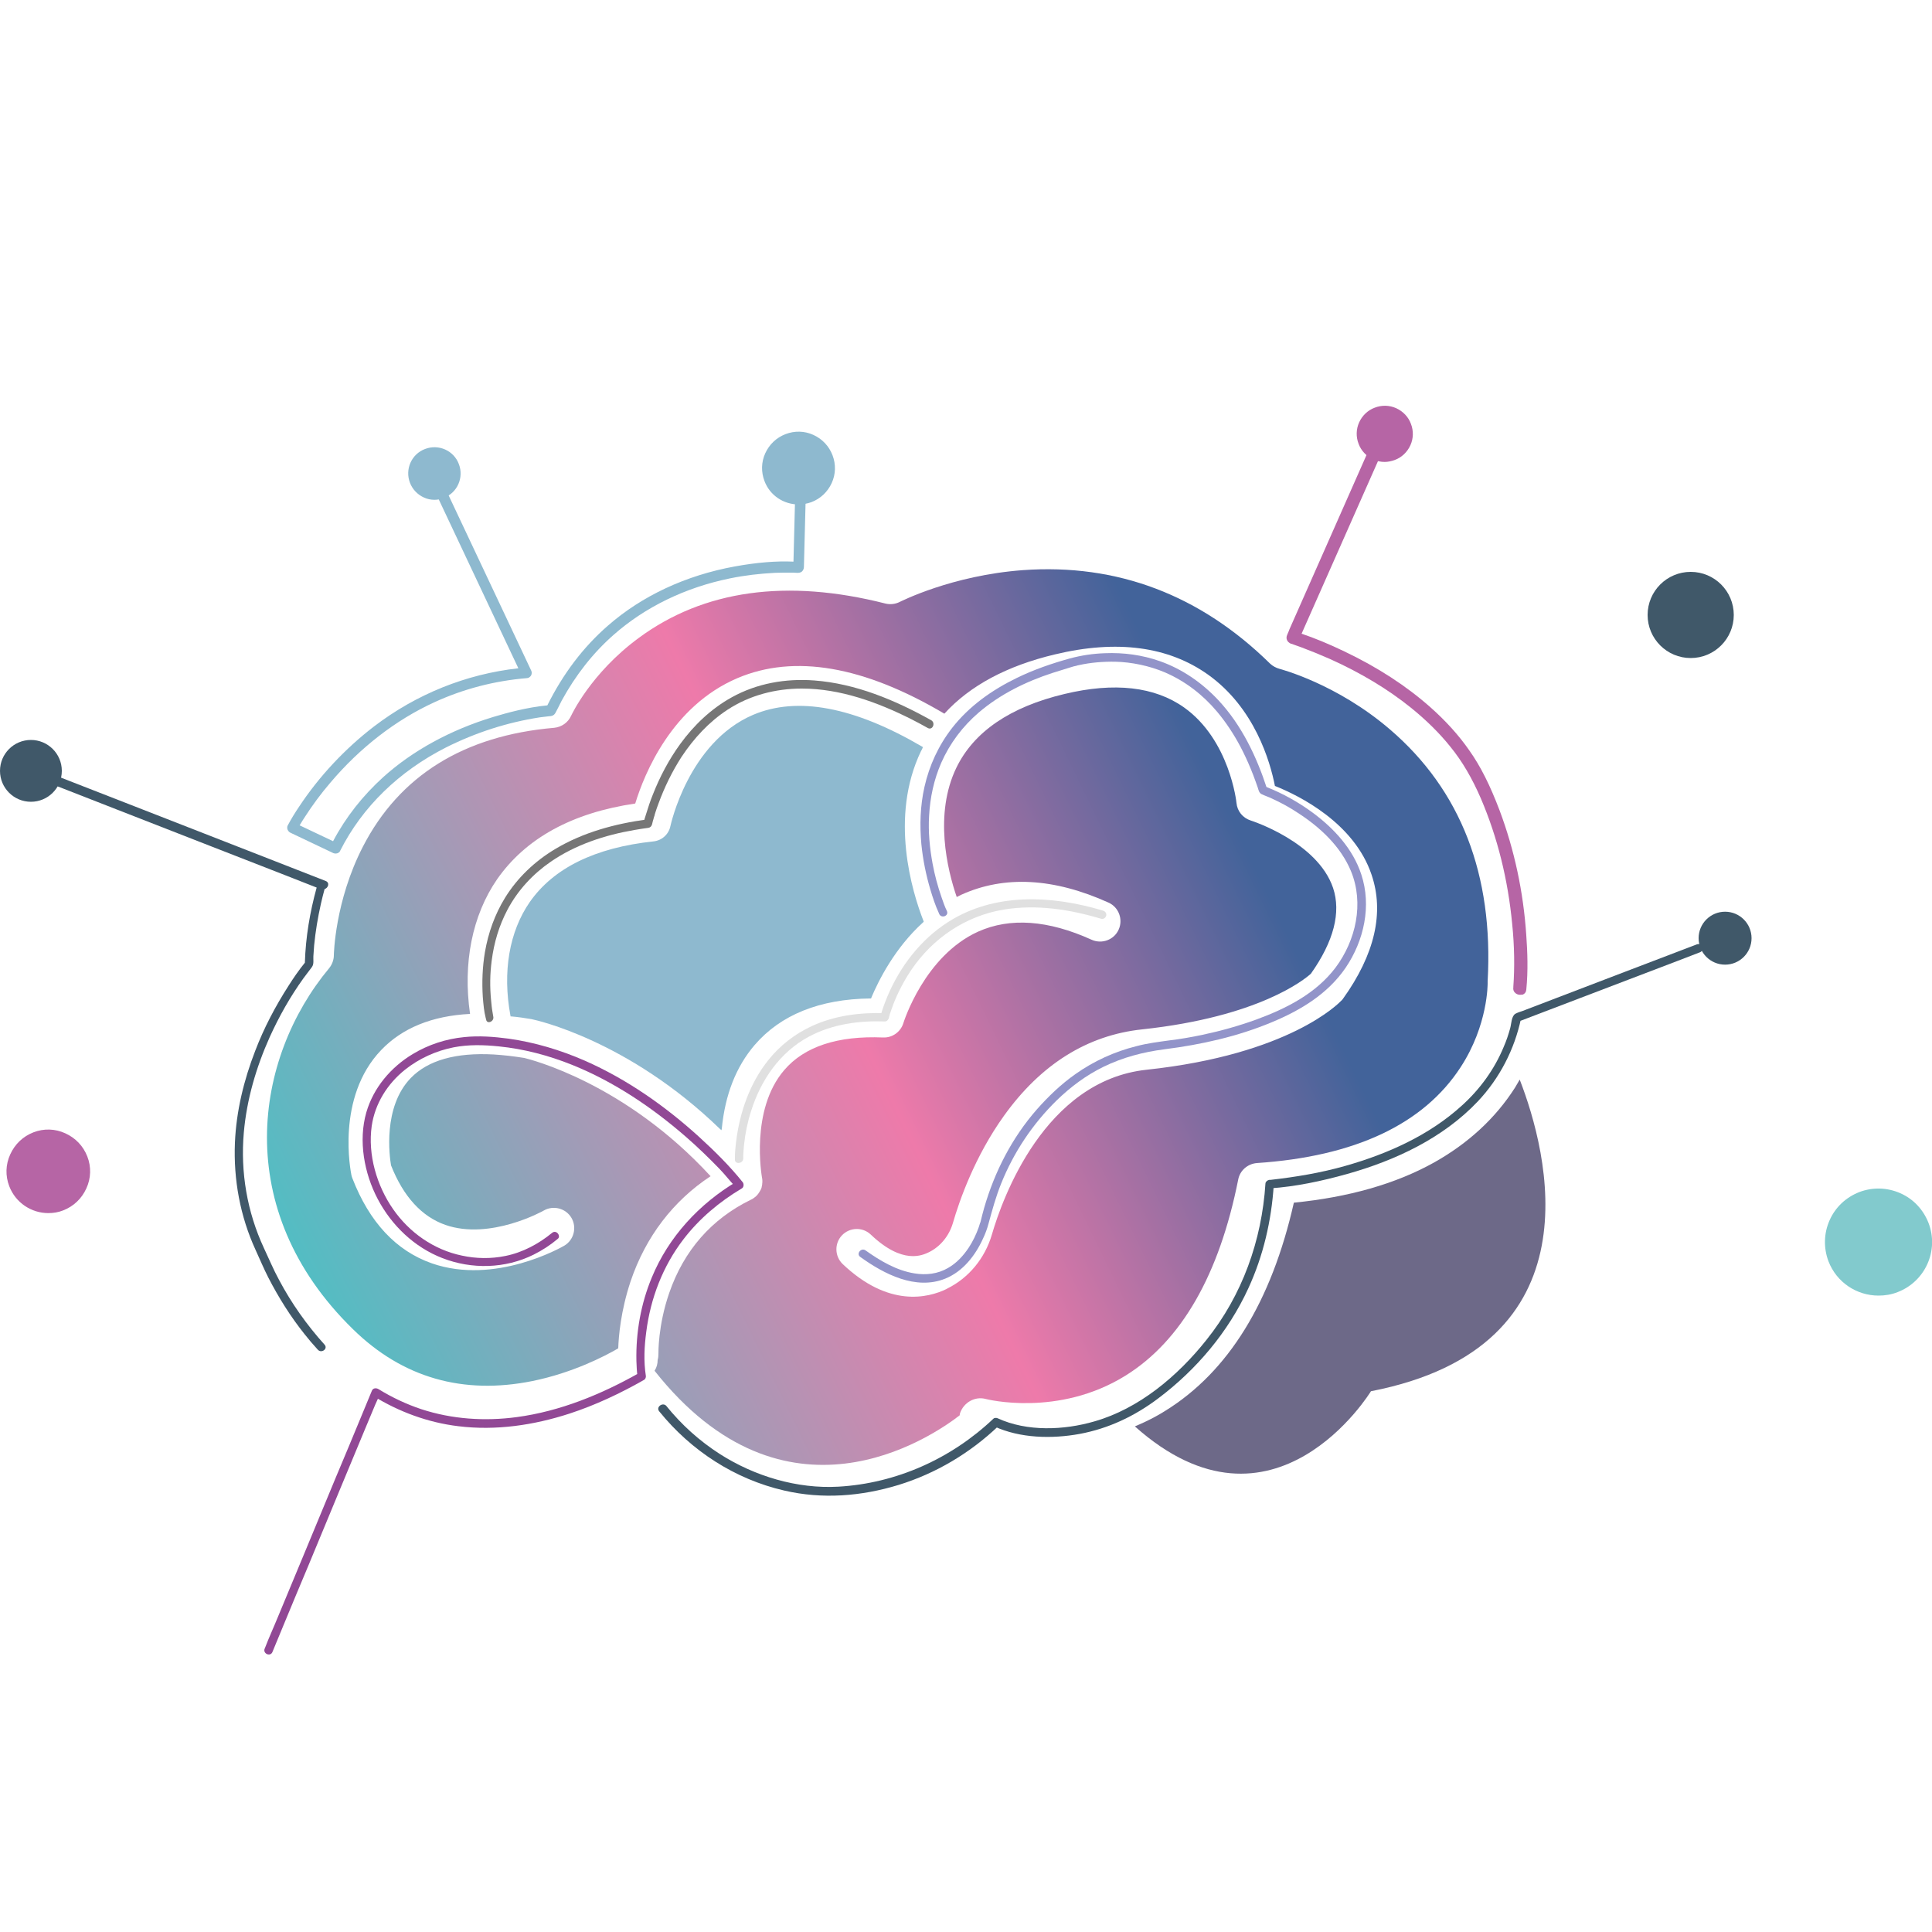 <?xml version="1.0" encoding="utf-8"?>
<!-- Generator: Adobe Illustrator 27.8.0, SVG Export Plug-In . SVG Version: 6.00 Build 0)  -->
<svg version="1.1" id="Calque_1" xmlns="http://www.w3.org/2000/svg" xmlns:xlink="http://www.w3.org/1999/xlink" x="0px" y="0px"
	 viewBox="0 0 1000 1000" style="enable-background:new 0 0 1000 1000;" xml:space="preserve">
<style type="text/css">
	.st0{fill:#405869;}
	.st1{fill:#82CACD;}
	.st2{fill:#B665A5;}
	.st3{fill:#8EB9CF;}
	.st4{fill:#914895;}
	.st5{fill:#E0E0E0;}
	.st6{fill:#767676;}
	.st7{fill:#9294C9;}
	.st8{fill:url(#SVGID_1_);}
	.st9{fill:#6D6988;}
</style>
<g>
	<circle class="st0" cx="16" cy="399" r="16"/>
	<g>
		<circle class="st1" cx="972.3" cy="642.9" r="19.1"/>
		<path class="st1" d="M972.3,670.6c-11.2,0-21.7-6.8-25.9-17.8c-2.6-6.9-2.4-14.5,0.6-21.2c3-6.8,8.5-11.9,15.4-14.6
			c6.9-2.6,14.4-2.4,21.2,0.6c6.8,3,11.9,8.5,14.6,15.4c5.5,14.3-1.7,30.3-16,35.8C978.9,670.1,975.6,670.6,972.3,670.6z
			 M972.3,632.4c-1.3,0-2.5,0.2-3.7,0.7c-2.6,1-4.7,3-5.8,5.5c-1.1,2.6-1.2,5.4-0.2,8c2.1,5.4,8.1,8.1,13.5,6
			c5.4-2.1,8.1-8.1,6-13.5l0,0c-1-2.6-3-4.7-5.5-5.8C975.2,632.7,973.7,632.4,972.3,632.4z"/>
	</g>
	<g>
		<circle class="st2" cx="716.7" cy="224.5" r="13.4"/>
		<path class="st2" d="M716.7,239.1c-2,0-4-0.4-5.9-1.3c-3.5-1.6-6.3-4.5-7.6-8.1c-1.4-3.6-1.3-7.6,0.3-11.1
			c1.6-3.5,4.5-6.3,8.1-7.6c3.6-1.4,7.6-1.3,11.1,0.3c3.5,1.6,6.3,4.5,7.6,8.1c1.4,3.6,1.3,7.6-0.3,11.1c-1.6,3.5-4.5,6.3-8.1,7.6
			C720.2,238.7,718.4,239.1,716.7,239.1z M716.7,212.3c-1.5,0-3,0.3-4.4,0.8c-3.1,1.2-5.5,3.5-6.8,6.4c-1.3,3-1.4,6.3-0.3,9.4
			c1.2,3.1,3.5,5.5,6.4,6.8c3,1.3,6.3,1.4,9.4,0.3c3.1-1.2,5.5-3.5,6.8-6.4s1.4-6.3,0.3-9.4v0c-1.2-3.1-3.5-5.5-6.4-6.8
			C720.1,212.6,718.4,212.3,716.7,212.3z"/>
	</g>
	<circle class="st0" cx="875.1" cy="318.3" r="22.3"/>
	<circle class="st0" cx="892.9" cy="485.6" r="13.7"/>
	<g>
		<circle class="st2" cx="25" cy="606.3" r="20.5"/>
		<path class="st2" d="M25,627.9c-8.7,0-16.9-5.3-20.2-13.9c-2.1-5.4-1.9-11.3,0.5-16.5c2.4-5.3,6.6-9.3,12-11.4
			c5.4-2.1,11.3-1.9,16.5,0.5c5.3,2.4,9.3,6.6,11.4,12c2.1,5.4,1.9,11.3-0.5,16.5c-2.4,5.3-6.6,9.3-12,11.4
			C30.2,627.5,27.6,627.9,25,627.9z M25,587c-2.3,0-4.7,0.4-6.9,1.3c-4.8,1.8-8.6,5.5-10.7,10.2c-2.1,4.7-2.2,10-0.4,14.8
			c3.8,10,15,15,25,11.1c4.8-1.8,8.6-5.5,10.7-10.2c2.1-4.7,2.2-10,0.4-14.8l0,0c-1.8-4.8-5.5-8.6-10.2-10.7
			C30.3,587.6,27.7,587,25,587z"/>
	</g>
	<g>
		<circle class="st3" cx="413.2" cy="242.3" r="18.3"/>
		<path class="st3" d="M413.3,261.1c-7.6,0-14.8-4.6-17.6-12.1c-1.8-4.7-1.7-9.8,0.4-14.4c2.1-4.6,5.8-8.1,10.5-9.9
			c4.7-1.8,9.8-1.7,14.4,0.4c4.6,2.1,8.1,5.8,9.9,10.5l0,0c1.8,4.7,1.7,9.8-0.4,14.4c-2.1,4.6-5.8,8.1-10.5,9.9
			C417.8,260.7,415.5,261.1,413.3,261.1z M413.2,224.6c-2.1,0-4.3,0.4-6.3,1.2c-4.4,1.7-7.9,5-9.8,9.3c-1.9,4.3-2.1,9.1-0.4,13.5
			c3.5,9.1,13.7,13.7,22.9,10.2c4.4-1.7,7.9-5,9.8-9.3c1.9-4.3,2.1-9.1,0.4-13.5c-1.7-4.4-5-7.9-9.3-9.8
			C418.2,225.1,415.7,224.6,413.2,224.6z"/>
	</g>
	<g>
		<circle class="st3" cx="224.9" cy="245.1" r="13"/>
		<path class="st3" d="M224.9,258.7c-1.9,0-3.8-0.4-5.5-1.2c-3.3-1.5-5.9-4.2-7.2-7.6c-2.7-7,0.8-14.9,7.8-17.5
			c7-2.7,14.9,0.8,17.5,7.8c2.7,7-0.8,14.9-7.8,17.5C228.2,258.4,226.5,258.7,224.9,258.7z M224.9,232.7c-1.5,0-3,0.3-4.4,0.8
			c-6.4,2.5-9.6,9.7-7.2,16.1c1.2,3.1,3.5,5.6,6.5,6.9c3,1.4,6.4,1.4,9.5,0.3c3.1-1.2,5.6-3.5,6.9-6.5c1.4-3,1.4-6.4,0.3-9.5
			C234.6,235.7,229.9,232.7,224.9,232.7z"/>
	</g>
	<path class="st4" d="M285.8,638.1c-7.1,5.8-15.3,10.2-24.3,12c-7.4,1.5-15,1.4-22.4-0.2c-14.5-3-27.2-11.9-35.6-24
		c-8.5-12.2-13.2-28.2-11.1-43.1c1.7-11.6,8.1-21.8,17.2-29.1c7.3-5.8,16-9.8,25.2-11.6c7.7-1.5,15.5-1.3,23.3-0.5
		c13.1,1.3,25.9,4.7,38.1,9.6c21.6,8.7,41.2,21.9,58.7,37.1c6.1,5.3,12.2,11.2,17.6,16.8c2.8,2.9,5.3,6.2,8.1,9.1
		c0.1,0.1,0.2,0.3,0.3,0.4c0.2-1,0.3-2,0.5-3.1c-19.5,11.6-35.4,28.7-44.1,49.9c-5.6,13.5-8.2,28.3-7.9,42.9
		c0.1,2.8,0.2,5.6,0.6,8.3c0.3-0.7,0.6-1.3,0.9-2c-19.6,11.1-41,19.9-63.5,22.9c-16.5,2.2-33.4,1.1-49.3-4.1
		c-7.8-2.6-15.2-6.1-22.2-10.4c-1.2-0.7-2.8-0.6-3.4,0.8c-1.8,4.4-3.7,8.9-5.5,13.3c-4.4,10.6-8.8,21.3-13.3,31.9
		c-5.3,12.9-10.7,25.7-16,38.6c-4.6,11.1-9.2,22.2-13.8,33.2c-2.2,5.4-4.7,10.8-6.8,16.3c0,0.1-0.1,0.2-0.1,0.2
		c-1.1,2.6,2.9,4.4,4,1.8c1.8-4.4,3.7-8.9,5.5-13.3c4.4-10.6,8.8-21.3,13.3-31.9c5.3-12.9,10.7-25.7,16-38.6
		c4.6-11.1,9.2-22.2,13.8-33.2c1.5-3.7,3.1-7.3,4.6-11c0.7-1.7,1.7-3.5,2.2-5.2c0-0.1,0.1-0.2,0.1-0.2c-1.1,0.3-2.2,0.5-3.4,0.8
		c13.5,8.3,28.4,13.8,44.1,15.7c19.4,2.4,39-0.5,57.5-6.5c13.5-4.4,26.4-10.5,38.7-17.5c0.6-0.3,1-1.3,0.9-2
		c-1.2-7.7-0.8-15.3,0.2-22.8c2.2-17.4,8.6-34.1,19.3-48c8.2-10.7,18.6-19.4,30.2-26.3c1-0.6,1.1-2.2,0.5-3.1
		c-6.8-8.5-14.7-16.3-22.7-23.6c-17.5-15.9-37.3-29.8-59.1-39.4c-12.6-5.5-25.9-9.5-39.5-11.4c-7.5-1-15.3-1.6-22.9-0.8
		c-9.4,0.9-18.6,3.9-26.7,8.8c-11.3,6.8-20.3,17.4-24,30.2c-4.2,14.7-1.1,31.5,5.9,44.8c7.2,13.7,19,25,33.5,30.6
		c15.2,5.9,32.5,5.5,47.2-1.8c4.4-2.2,8.6-4.9,12.4-8.1C290.6,639.9,288,636.3,285.8,638.1L285.8,638.1z"/>
	<g>
		<path class="st3" d="M412.5,251.5c-0.3,12.4-0.6,24.7-1,37.1c0,1.8-0.1,3.5-0.1,5.3c0.8-0.8,1.7-1.6,2.5-2.4
			c-11-1-22.5,0.3-33.3,2.2c-23.9,4.4-46.9,14.4-65.4,30.4c-13.5,11.8-24.2,26.5-32,42.6c0.6-0.4,1.2-0.9,1.8-1.3
			c-9.9,0.8-19.9,3.3-29.4,6.1c-20.7,6.3-40.6,16.5-56.7,31c-11.2,10.1-20.4,22.1-27.1,35.5c1-0.4,1.9-0.7,2.9-1.1
			c-7.4-3.5-14.9-7.1-22.3-10.6c0.4,1,0.7,1.9,1.1,2.9c0.3-0.7,0.7-1.3,1.1-1.9c1.2-2.1,1.8-3.1,3-5c4-6.2,8.4-12.1,13.1-17.7
			c14.8-17.5,33.2-32.1,54-41.7c15.2-7,31.5-11.1,48.1-12.5c1.3-0.1,2.4-1.7,1.8-3c-5.3-11.3-10.6-22.5-16-33.8
			c-8.4-17.8-16.8-35.6-25.2-53.4c-1.9-4.1-3.8-8.1-5.8-12.2c-1.2-2.5-5.3-1-4.1,1.6c5.3,11.3,10.6,22.5,16,33.8
			c8.4,17.8,16.8,35.6,25.2,53.4c1.9,4.1,3.8,8.1,5.8,12.2c0.6-1,1.2-2,1.8-3c-28.5,2.4-55.6,13-78.4,30.3
			c-15.1,11.5-28.3,25.7-38.8,41.5c-2,3.1-4.1,6.3-5.8,9.6c-0.5,1.1,0.1,2.4,1.1,2.9c7.4,3.5,14.9,7.1,22.3,10.6
			c1.1,0.5,2.4-0.1,2.9-1.1c11.9-23.6,31.7-42,55.2-53.8c15.2-7.7,31.7-13,48.6-15.6c1.7-0.3,3.3-0.5,5-0.7c0.3,0,0.6,0,0.8-0.1
			c1.2-0.2,1.6-0.9,2.1-1.9c1-1.9,1.9-3.8,2.9-5.7c6.9-12.8,16-24.6,27-34.2c17.1-15,38.2-24.8,60.4-29.3c7.7-1.6,15.5-2.6,23.4-2.9
			c2.6-0.1,5.2-0.2,7.8-0.1c0.4,0,0.9,0,1.3,0c0.1,0,0.8,0,0.4,0c-0.4,0,0.3,0,0.4,0c0.5,0,1,0.1,1.6,0.1c0.2,0,0.4,0,0.5,0
			c1.5,0.1,2.5-0.9,2.5-2.4c0.3-12.4,0.6-24.7,1-37.1c0-1.8,0.1-3.5,0.1-5.3C416.9,248.2,412.5,248.7,412.5,251.5L412.5,251.5z"/>
		<path class="st3" d="M173.7,441.8c-0.4,0-0.7-0.1-1.1-0.2l-22.3-10.6c-0.7-0.3-1.2-1-1.5-1.7c-0.2-0.7-0.2-1.4,0.1-2
			c1.8-3.4,3.9-6.8,5.8-9.6c10.4-15.8,23.9-30.2,38.9-41.7c22-16.8,47.7-27.1,74.7-30.1l-45.3-96.1c-0.4-0.9-0.4-1.7,0.1-2.5
			c0.6-0.8,1.6-1.3,2.7-1.2c1,0.1,1.9,0.7,2.3,1.6l46.9,99.5c0.3,0.7,0.3,1.6-0.1,2.4c-0.5,0.8-1.3,1.4-2.2,1.4
			c-16.8,1.4-32.9,5.6-47.9,12.5c-19.9,9.1-38.5,23.5-53.8,41.6c-4.9,5.7-9.3,11.7-13.1,17.6c-1.2,1.8-1.8,2.8-2.8,4.5l17.3,8.2
			c6.6-12.5,15.4-23.6,26-33.2c15.2-13.7,34.8-24.4,56.9-31.1c7-2.1,17.4-5,28-6c8.1-16.3,18.6-30.2,31.4-41.3
			c17.6-15.4,40.3-26,65.6-30.6c11.5-2.1,21.5-2.9,30.4-2.5l1-39.2c0-1.9,1.6-2.9,3.1-2.9c1.2,0,2.4,0.8,2.4,2.5l-1.1,42.4
			c0,0.9-0.4,1.7-1,2.3c-0.6,0.5-1.3,0.7-2.2,0.7c-0.2,0-0.3,0-0.5,0c-0.5,0-1-0.1-1.6-0.1l-0.4,0c0,0-0.1,0-0.1,0l-1.6,0
			c-2.5,0-5.1,0-7.7,0.1c-7.7,0.4-15.6,1.3-23.3,2.9c-23,4.7-43.8,14.8-60.1,29.2c-10.7,9.4-19.7,20.9-26.9,34.1
			c-0.6,1.2-1.2,2.4-1.8,3.6c-0.4,0.7-0.7,1.4-1.1,2.1c-0.5,1.1-1.1,1.9-2.5,2.2c-0.2,0-0.4,0.1-0.6,0.1l-0.3,0
			c-1.5,0.2-3.1,0.4-5,0.6c-16.8,2.6-33,7.8-48.4,15.5c-24.5,12.4-43.5,30.9-54.9,53.5C175.8,441.2,174.8,441.8,173.7,441.8z
			 M151.3,425.3c-0.5,0.8-0.9,1.6-1.3,2.5c-0.2,0.4-0.1,0.8-0.1,1.1c0.2,0.4,0.5,0.8,0.9,1l22.3,10.6c0.9,0.4,1.8-0.1,2.1-0.8
			c11.5-22.9,30.7-41.6,55.5-54.1c15.5-7.8,31.9-13,48.7-15.6c1.9-0.3,3.5-0.5,5-0.7c0.1,0,0.2,0,0.3,0c0.2,0,0.3,0,0.5,0
			c0.9-0.2,1.2-0.6,1.7-1.6c0.4-0.7,0.7-1.4,1.1-2.1c0.6-1.2,1.2-2.4,1.9-3.6c7.2-13.3,16.3-24.9,27.1-34.4
			c16.5-14.5,37.5-24.7,60.7-29.5c7.8-1.6,15.7-2.6,23.5-2.9c2.7-0.1,5.3-0.2,7.8-0.1l1.6,0v0l0.1,0c0,0,0.1,0,0.1,0l0,0l0.1-3.3
			c-8.8-0.5-18.7,0.3-30.1,2.4c-25.1,4.6-47.6,15.1-65.1,30.3c-12.5,10.9-22.9,24.5-30.8,40.3c0.1,0,0.1,0,0.2,0l2-0.2l-5.3,3.8l1-2
			c0-0.1,0.1-0.2,0.1-0.3c-10.2,1.1-20.3,3.8-27.1,5.9c-21.9,6.7-41.4,17.3-56.5,30.9c-10.5,9.5-19.1,20.5-25.7,32.8l2.5,1.2
			l-5.5,2.1l0.7-1.3c0.2-0.5,0.5-1,0.8-1.5l-17.3-8.2c-0.3,0.5-0.5,0.9-0.8,1.4l-0.6,1.2L151.3,425.3z M173.1,436.9
			c0,0.1-0.1,0.1-0.1,0.2l0.2-0.1L173.1,436.9z M153.4,427.5l0.1,0.4c0-0.1,0.1-0.2,0.1-0.2L153.4,427.5z M151.3,425.2l2.9,1.4
			c1-1.8,1.6-2.8,2.8-4.6c3.8-6,8.3-12,13.2-17.7c15.4-18.2,34.1-32.6,54.2-41.9c14.4-6.6,29.8-10.8,45.9-12.4l-1.5-3.1
			c-27,2.9-52.7,13.2-74.6,29.9c-15,11.4-28.3,25.7-38.7,41.4C154.3,420.4,152.7,422.7,151.3,425.2z M273.2,345.8l-2.6,4.2
			c0.7-0.1,1.4-0.1,2.2-0.2c0.5,0,1-0.4,1.3-0.9c0.2-0.4,0.3-0.9,0.1-1.3L273.2,345.8z M270.1,346.8l0.5,1l0.7-1.1
			C270.9,346.7,270.5,346.8,270.1,346.8z M225.7,247.3c-0.6,0-1.2,0.3-1.5,0.7c-0.3,0.4-0.3,0.8,0,1.3l45.5,96.4
			c0.9-0.1,1.8-0.2,2.7-0.2l0.7-0.1l-45.9-97.2c-0.4-0.8-1-0.9-1.4-1C225.8,247.3,225.7,247.3,225.7,247.3z M410.9,295.1l0.2,0
			c0.5,0,1,0.1,1.6,0.1c0.2,0,0.4,0,0.6,0c0.5,0,1-0.1,1.3-0.4c0.4-0.3,0.6-0.8,0.6-1.4l0.1-2.4L410.9,295.1z M412,291.9l0,0.6
			l0.6-0.5C412.4,291.9,412.2,291.9,412,291.9z M412,290.7c0.7,0,1.3,0.1,1.9,0.1l1.3,0.1l1-40c0-1.2-0.9-1.3-1.3-1.3
			c-0.8-0.1-1.9,0.5-2,1.8L412,290.7z"/>
	</g>
	<path class="st0" d="M341.2,730.5c16.5,20.4,39.1,35.1,64.7,41c19.8,4.6,39.8,3,59.2-2.9c19.4-6,37-16.5,51.7-30.5
		c-0.7,0.1-1.5,0.2-2.2,0.2c13.5,6.2,29.9,6.5,44.2,3.9c15-2.8,28.5-9.2,40.7-18.4c19.8-14.9,36.2-34.3,46.6-56.9
		c7.8-16.9,12-35.1,13.2-53.6c-0.7,0.6-1.3,1.2-2,1.8c13.4-0.9,26.9-3.8,39.8-7.4c25-7,49.7-18.5,67.8-37.6c11.3-12,19-26.9,22.4-43
		c-0.5,0.6-0.9,1.1-1.4,1.7c10.6-4,21.1-8.1,31.7-12.1c16.9-6.4,33.7-12.9,50.6-19.3c3.9-1.5,7.8-3,11.7-4.5c2.6-1,1.1-5.1-1.6-4.1
		c-12.9,4.9-25.9,9.9-38.8,14.8c-17.2,6.6-34.3,13.1-51.5,19.7c-1.2,0.4-2.5,0.8-3.6,1.4c-2.1,1.2-2.1,5.2-2.7,7.4
		c-0.9,3.3-2,6.6-3.4,9.8c-4.8,11.6-12.3,21.9-21.6,30.3c-17,15.5-38.6,25.1-60.5,31.3c-12.7,3.6-25.5,5.7-38.6,7.2
		c-0.2,0-0.4,0-0.6,0c-0.9,0.1-1.9,0.9-2,1.8c-1.9,29.6-12,57.9-30.6,81.1c-14.8,18.6-34.8,35.5-57.9,42.1
		c-15.8,4.6-34.9,5.4-50.1-1.6c-0.6-0.3-1.7-0.3-2.2,0.2c-21.8,20.7-50.3,33.5-80.3,35.2c-21.3,1.2-43.3-5.4-61.3-16.9
		c-10.6-6.8-19.9-15.2-27.8-25C342.9,725.7,339.4,728.3,341.2,730.5L341.2,730.5z"/>
	<path class="st0" d="M168.6,456c-5-2-10.1-3.9-15.1-5.9c-12-4.7-24-9.4-36.1-14.1c-14.6-5.7-29.2-11.4-43.8-17.1
		c-12.6-4.9-25.1-9.8-37.7-14.7c-6.1-2.4-12.3-4.8-18.4-7.2c-0.1,0-0.2-0.1-0.3-0.1c-2.9-1.1-5.2,3.2-2.3,4.3c5,2,10.1,3.9,15.1,5.9
		c12,4.7,24,9.4,36.1,14.1c14.6,5.7,29.2,11.4,43.8,17.1c12.6,4.9,25.1,9.8,37.7,14.7c5.4,2.1,10.9,4.3,16.3,6.4
		c-3.5,12.7-5.7,25.7-6.1,38.9c-3.1,3.8-5.9,7.9-8.5,12c-6.8,10.6-12.7,21.8-17.2,33.6c-5.9,15.2-9.8,31.2-10.5,47.5
		c-0.8,19.1,2.7,38.2,10.7,55.6c2.2,4.8,4.2,9.6,6.6,14.3c5.3,10.3,11.5,20.2,18.7,29.2c2.2,2.8,4.5,5.5,6.9,8.1
		c1.9,2.1,5.4-0.5,3.5-2.6c-9.2-10.2-17.2-21.5-23.6-33.6c-2.9-5.3-5.2-10.9-7.8-16.4c-8.7-18.7-12.2-39.3-10.4-59.8
		c1.5-17.1,6.4-33.8,13.4-49.4c4.9-10.8,10.6-20.9,17.5-30.5c1.4-1.9,2.9-3.8,4.3-5.7c0.1-0.2,0.2-0.3,0.3-0.5
		c0.8-1.3,0.4-3.6,0.5-5.1c0.1-1.9,0.3-3.8,0.4-5.7c0.7-7.2,1.9-14.4,3.5-21.5c0.6-2.6,1.2-5.1,1.9-7.6
		C169.9,459.6,170.8,456.9,168.6,456z"/>
	<path class="st5" d="M384.7,599.6c0-0.2,0-0.3,0-0.5c0-0.2,0-0.4,0-0.6c0-0.8,0,0.4,0-0.4c0.1-1.8,0.2-3.6,0.4-5.4
		c0.6-5.9,1.8-11.8,3.6-17.4c5-16.1,14.9-30.7,30.1-38.8c12-6.4,25.8-8.3,39.3-7.8c1,0,1.7-1,2-1.8c0-0.2,0.1-0.4,0.1-0.6
		c0.1-0.2,0.1-0.4,0.2-0.6c0-0.1,0.1-0.3,0.1-0.4c0.2-0.6-0.1,0.5,0-0.1c0.6-1.9,1.3-3.8,2-5.7c2.4-6.1,5.5-12,9.2-17.5
		c11.2-16.5,28.1-27.9,47.8-31.2c17-2.8,34.3-0.1,50.6,4.8c1.1,0.3,2.3-0.7,2.5-1.8c0.2-1.3-0.7-2.2-1.8-2.5
		c-26.4-7.9-56-9.4-80,5.9c-14.3,9.1-25,23.1-31.5,38.6c-1.4,3.4-2.7,6.8-3.6,10.4c0.7-0.6,1.3-1.2,2-1.8
		c-12.7-0.4-25.7,1.3-37.3,6.6c-8.9,4.1-16.7,10.1-22.8,17.8c-9.4,11.8-14.6,26.6-16.5,41.4c-0.4,3.3-0.8,6.6-0.7,10
		C380.3,602.8,384.7,602.4,384.7,599.6L384.7,599.6z"/>
	<path class="st6" d="M255.3,526.1C255.6,527.1,255.4,526.4,255.3,526.1c-0.1-0.6-0.2-1.2-0.3-1.8c-0.4-2.1-0.6-4.2-0.8-6.4
		c-0.7-7.2-0.6-13.7,0.3-20.7c1.2-9.3,3.8-18.1,8.2-26.4c5.3-10,13.1-18.4,22.4-24.8c12.8-8.8,28-13.8,43.3-16.4
		c2.3-0.4,4.7-0.8,7.1-1.1c1-0.1,1.7-0.8,2-1.8c0.2-1,0.5-2,0.8-3c0.1-0.5,0.3-1.1,0.5-1.6c0.1-0.4-0.1,0.5,0-0.1
		c0-0.1,0.1-0.3,0.1-0.4c0.1-0.3,0.2-0.7,0.3-1c0.5-1.5,1-3.1,1.6-4.6c3.1-8.5,7.1-16.7,12-24.3c6.3-9.5,14.1-18,23.7-24.3
		c11.4-7.5,24.9-11,38.5-11c19.9,0,39.3,7.1,56.8,15.9c2.8,1.4,5.7,3,8.4,4.5c2.5,1.4,4.2-2.6,1.8-4c-18.6-10.4-39.1-19-60.6-20.6
		c-14.8-1.1-29.6,1.5-42.6,8.7c-10.7,5.9-19.7,14.5-26.8,24.3c-5.8,8-10.5,16.9-14.1,26.1c-1.3,3.2-2.4,6.5-3.4,9.8
		c-0.4,1.5-1.1,3.1-1.3,4.6c0,0.1,0,0.1,0,0.2c0.7-0.6,1.3-1.2,2-1.8c-16.7,2.2-33.4,6.7-47.9,15.4c-10.4,6.2-19.5,14.8-25.9,25.2
		c-5.3,8.6-8.7,18.2-10.4,28.1c-1.3,7.7-1.6,15.6-1.1,23.3c0.3,3.6,0.6,7.3,1.5,10.8c0.1,0.2,0.1,0.5,0.2,0.7
		C251.9,530.4,256,528.8,255.3,526.1L255.3,526.1z"/>
	<g>
		<path class="st2" d="M788.8,512c1-9.2,0.7-18.7,0-28c-1.5-21.9-6-43.7-13.7-64.2c-4.1-10.8-8.9-21.3-15.5-30.8
			c-5.7-8.1-12.5-15.5-20-22.1c-13.2-11.7-28.3-21.1-44.2-28.7c-8.1-3.9-16.5-7.4-25.1-10.1c-0.3-0.1-0.6-0.2-0.9-0.3
			c0.5,1,1.1,2,1.6,3.1c4.8-10.9,9.7-21.9,14.5-32.8c7.7-17.4,15.3-34.7,23-52.1c1.8-4,3.5-8,5.3-11.9c1.1-2.6-2.9-4.4-4-1.8
			c-4.8,10.9-9.7,21.9-14.5,32.8c-7.7,17.4-15.3,34.7-23,52.1c-1.8,4-3.5,8-5.3,11.9c-0.6,1.4,0.3,2.7,1.6,3.1c0,0-0.7-0.2-0.1,0
			c0.4,0.1,0.8,0.2,1.1,0.4c1.4,0.5,2.8,1,4.3,1.5c5,1.8,9.9,3.8,14.8,6c15,6.8,29.4,15.1,42.3,25.5c7.5,6,14.5,12.8,20.5,20.3
			c6.7,8.3,11.8,17.4,15.9,27.1c8.9,20.7,14.2,42.8,16.3,65.2c1,11,1.4,22,0.6,32.7c0,0.2,0,0.3,0,0.5
			C784.2,514.1,788.5,514.8,788.8,512L788.8,512z"/>
		<path class="st2" d="M786.8,514.9c-0.8,0-1.5-0.2-2.2-0.7c-1-0.7-1.5-1.8-1.3-3.1c0-0.1,0-0.3,0-0.4c0.7-9.8,0.6-20.8-0.6-32.5
			c-2.2-23-7.6-44.8-16.2-64.9c-4.5-10.4-9.6-19.2-15.8-26.8c-5.6-7-12.5-13.8-20.3-20.1c-12-9.7-26.2-18.2-42-25.3
			c-5-2.2-9.9-4.2-14.7-6c-1.4-0.5-2.8-1-4.2-1.5l-1.1-0.4c0,0-0.1,0-0.1,0l-0.1,0c-0.1,0-0.2-0.1-0.2-0.1c-0.8-0.4-1.5-1-1.8-1.7
			c-0.4-0.8-0.4-1.8,0-2.7l1.1-2.6l-0.1-0.1l0.1,0l41.6-94.1c0.9-2,2.8-2.3,4.4-1.6c1.5,0.7,2.6,2.4,1.7,4.4L673.7,328
			c6.8,2.3,14.1,5.3,22.2,9.2c17.2,8.2,32.1,17.9,44.5,28.9c7.9,7,14.7,14.5,20.1,22.3c5.9,8.3,10.8,18.2,15.7,31.1
			c7.6,20.3,12.3,42,13.8,64.6c0.6,8.4,1,18.3,0,28.2c-0.1,1.2-0.8,2.1-1.8,2.5C787.8,514.8,787.3,514.9,786.8,514.9z M671.9,332
			c0.9,0.3,1.7,0.6,2.6,0.9c4.8,1.7,9.8,3.8,14.9,6c16.1,7.2,30.4,15.8,42.5,25.6c8,6.4,14.9,13.3,20.7,20.4
			c6.3,7.8,11.6,16.8,16.1,27.4c8.7,20.3,14.2,42.3,16.4,65.6c1.1,11.9,1.3,23,0.6,32.9c0,0.2,0,0.3,0,0.5c0,0.4,0.1,0.7,0.4,1
			c0.4,0.3,0.9,0.3,1.2,0.2c0.2-0.1,0.4-0.2,0.4-0.7l0,0c1-9.7,0.6-19.5,0-27.8c-1.5-22.3-6.1-43.8-13.6-63.9
			c-4.8-12.7-9.7-22.4-15.4-30.6c-5.4-7.6-12-15-19.8-21.9c-12.2-10.8-26.9-20.4-43.9-28.5c-8.1-3.9-15.4-6.9-22.2-9.1L671.9,332z
			 M669.2,331.1l1,0.3l-1.5-2.8l-0.4,1c-0.1,0.3-0.1,0.5,0,0.8c0.1,0.3,0.5,0.6,0.8,0.7C669.1,331.1,669.1,331.1,669.2,331.1
			L669.2,331.1z M669.5,326.7l1.2,0.4c0.3,0.1,0.5,0.2,0.8,0.2l41.4-93.6c0.4-0.8-0.3-1.2-0.6-1.3c-0.2-0.1-1-0.4-1.3,0.5
			L669.5,326.7z"/>
	</g>
	<path class="st7" d="M490.1,471.5c-1.1-2.2-1.9-4.6-2.7-6.9c-2.1-6-3.6-11.7-4.7-17.6c-1.5-8.1-2.3-16.6-1.8-24.7
		c0.5-9.5,2.5-18.8,6.3-27.5c4.4-10,11.1-18.9,19.4-26c11.1-9.5,24.4-16,38.2-20.5c3-1,6-1.8,9-2.8c0.7-0.2,1.3-0.4,2-0.6
		c0.4-0.1,0.9-0.2,1.4-0.3c0.7-0.2-0.3,0.1,0.2-0.1c0.3-0.1,0.6-0.1,0.9-0.2c6.2-1.4,12.7-1.9,19-1.8c8.4,0.2,17.6,2.1,25.6,5.5
		c10.5,4.5,19.7,11.6,27,20.3c4.7,5.6,8.7,11.7,12.1,18.1c2,3.8,3.8,7.7,5.4,11.6c0.9,2.1,1.7,4.3,2.5,6.5c0.4,1,0.7,2.1,1.1,3.1
		c0.4,1.2,0.6,2.7,1.9,3.4c1.8,0.9,3.8,1.5,5.6,2.4c4.6,2.1,9,4.5,13.2,7.3c11.5,7.4,22.3,17.4,27.6,30.3c6.8,16.6,2.5,35.7-8,49.8
		c-10.2,13.5-25.5,21.2-41,26.9c-9.1,3.3-18.4,5.9-27.8,7.9c-5.7,1.2-11.4,2.2-17.2,2.9c-5.8,0.8-11.5,1.5-17.1,3
		c-11.3,2.8-22,7.7-31.5,14.4c-7.4,5.2-14,11.5-20,18.3c-12.9,14.7-21.9,32.3-27.3,51c-0.7,2.4-1.3,4.9-1.9,7.3
		c0,0.2-0.1,0.4-0.2,0.5c-0.1,0.3,0.2-0.5,0-0.1c0,0.1-0.1,0.3-0.1,0.4c-0.2,0.6-0.4,1.2-0.6,1.9c-1.3,3.7-3.1,7.4-5.2,10.6
		c-2.8,4.2-6.3,8-10.7,10.5c-5.3,3.1-11.4,3.8-17.4,2.8c-9.3-1.5-17.7-6.5-25.3-11.9c-2.3-1.6-5,1.8-2.7,3.4
		c12.2,8.8,28.7,17.4,44,11.2c9.1-3.7,15.5-11.9,19.5-20.7c1.2-2.5,2.2-5.2,2.9-7.9c1.9-7,3.8-13.9,6.5-20.6
		c6.5-16.2,16.3-30.9,28.8-43.1c7.1-6.9,15.1-12.9,24.1-17.3c10-4.9,20.7-7.7,31.7-9.1c18.9-2.4,37.8-6.6,55.5-14
		c14.9-6.2,28.9-14.6,38.2-28.2c9.5-14,13.5-32,8.1-48.3c-4.3-13.2-14.2-23.9-25.2-32c-7.2-5.3-15.2-9.8-23.5-13.1
		c-0.4-0.2-0.9-0.4-1.3-0.5c0.4,0.4,0.8,0.8,1.2,1.2c-5.4-16.6-13.1-32.8-25.1-45.7c-8.4-9-18.7-16.2-30.4-20.3
		c-9.1-3.2-18.7-4.5-28.4-4.1c-6.1,0.2-12.2,1.1-18.1,2.7c-9.4,2.6-18.7,5.8-27.5,10.1c-12.8,6.2-24.7,14.6-33.5,25.9
		c-7,9-11.8,19.4-14.3,30.5c-2.2,9.7-2.5,19.8-1.6,29.7c0.8,8,2.4,15.9,4.7,23.6c1.2,4,2.5,8,4.3,11.9c0.1,0.2,0.2,0.4,0.2,0.5
		C487.2,475.6,491.3,474.1,490.1,471.5L490.1,471.5z"/>
	
		<linearGradient id="SVGID_1_" gradientUnits="userSpaceOnUse" x1="2296.255" y1="-526.275" x2="2936.196" y2="-526.275" gradientTransform="matrix(0.899 -0.438 0.438 0.899 -1672.694 2143.793)">
		<stop  offset="0" style="stop-color:#53BDC3"/>
		<stop  offset="0.488" style="stop-color:#EE7AAA"/>
		<stop  offset="0.834" style="stop-color:#42639A"/>
	</linearGradient>
	<path class="st8" d="M510.2,724.1c0.3,0.1,37.5,9.6,72.4-12.1c28.9-18,48.5-52.2,58.3-101.5c0.9-4.7,4.9-8.1,9.6-8.5
		c50.8-3.4,86.3-20.1,105.5-49.6c14.3-21.9,14-43.4,14-43.6c0-0.3,0-0.6,0-0.9c3.1-55.1-13.9-98.9-50.5-130.3
		c-27.7-23.8-56.9-31.3-57.2-31.4c-1.8-0.5-3.5-1.4-4.9-2.7c-36.2-35.6-79.2-51.9-127.9-48.4c-36.9,2.7-63.4,16.3-63.7,16.4
		c-2.3,1.2-5,1.5-7.5,0.9c-51.1-13-94.1-7-127.7,17.8c-24.9,18.3-34.9,40.1-35,40.3c-1.6,3.5-4.9,5.8-8.7,6.2
		c-46.8,4-80.2,24.8-99.1,61.6c-14.5,28.2-15,55.8-15,56.1c0,2.4-0.9,4.8-2.4,6.7c-38.7,46.4-51.3,124.8,12.3,186.9
		c25.6,25.1,56.9,34.1,93,26.8c20.5-4.2,36.9-12.6,44.3-16.9c0.2-6.2,1.3-19.4,6.4-34.7c7.8-23.1,22.1-41.7,41.4-54.4
		c-44.4-48.3-93.2-60.4-96.4-61.2c-5.6-0.9-10.9-1.5-15.8-1.8c0,0,0,0,0,0c-19.7-1.1-34.1,3-43,12.2c-14.5,15-11,40.5-10.2,45.2
		c6.4,16.2,15.9,26.5,28.1,30.8c23.2,8.1,50.6-7.2,50.9-7.4c5-2.9,11.5-1.2,14.4,3.8c2.9,5,1.2,11.5-3.8,14.4
		c-1.4,0.8-35.8,20.5-68.5,9.1c-18.5-6.5-32.3-21.3-41.1-44c-0.2-0.5-0.4-1.1-0.5-1.6c-0.3-1.6-8.2-40.2,15.4-64.8
		c10.9-11.4,26.3-17.7,46-18.7c-3.8-26.2,1.1-51,14-69.7c14.8-21.2,38.8-34.4,71.5-39.2c4.7-15.4,18.9-50.4,52.9-64.9
		c29.4-12.5,65.4-6.3,107.1,18.4c13.2-14.5,32.4-24.8,57.3-30.7c32.1-7.7,58.7-4.1,79.2,10.5c24.1,17.2,32.1,44.9,34.6,57.6
		c12.8,5.1,41,19.2,50,45.9c6.7,19.6,1.7,41.3-14.8,64.3c-0.3,0.4-0.5,0.7-0.9,1c-1.1,1.1-26.6,27.8-100.8,35.7
		c-52.8,5.7-74.6,66.7-80,85.3c-3.6,12.3-12,22.5-23.2,28c0,0-0.1,0-0.1,0.1c-10,4.9-30.3,9.6-53.9-12.8c-4.2-4-4.4-10.7-0.4-14.9
		c4-4.2,10.7-4.4,14.9-0.4c16.6,15.8,26.8,10.7,30.2,9.1c5.8-2.9,10.3-8.3,12.3-15c3.4-11.8,11.4-34.6,26.4-55.5
		c19.1-26.7,43.2-41.8,71.6-44.8c60.5-6.5,84.1-25.9,87.3-28.8c11.9-16.8,15.7-31.8,11.5-44.4c-8.1-23.9-42.3-34.8-42.6-34.9
		c-4.1-1.3-7-4.8-7.4-9.1c0-0.3-3.5-32.6-27.1-49.4c-15.2-10.8-36.1-13.2-61.9-7c-28.2,6.7-47,19.6-56,38.2
		c-11.6,24-4.7,52.7,0.2,66.9c0.8-0.4,1.6-0.8,2.4-1.2c22.3-10.1,47.9-8.7,76.2,4.1c5.3,2.4,7.6,8.7,5.2,14c-2.4,5.3-8.7,7.6-14,5.2
		c-22.5-10.2-42.2-11.6-58.7-4.2c-27.9,12.6-38.6,47-38.7,47.3c-1.4,4.6-5.7,7.7-10.5,7.5c-23.5-1-40.8,4.7-51.2,16.9
		c-17.7,20.6-11.6,54.9-11.5,55.6c0.1,0.5,0.2,1.1,0.2,1.6c0,0.1,0,0.2,0,0.2c0,0.5,0,1-0.1,1.5c0,0.1,0,0.2,0,0.3
		c-0.1,0.5-0.2,1-0.3,1.5c0,0,0,0.1,0,0.1c-0.2,0.5-0.3,0.9-0.6,1.4c0,0,0,0.1-0.1,0.1c-0.2,0.5-0.5,0.9-0.8,1.3
		c0,0.1-0.1,0.1-0.1,0.2c-0.3,0.4-0.6,0.8-1,1.2c0,0-0.1,0-0.1,0.1c-0.2,0.2-0.4,0.4-0.7,0.6c-0.1,0.1-0.3,0.2-0.4,0.3
		c-0.1,0.1-0.2,0.2-0.4,0.3c-0.4,0.3-0.9,0.6-1.4,0.8c0,0,0,0,0,0c-20.3,9.9-34.6,26.2-42.2,48.2c-5.9,17-5.6,31.4-5.6,31.5
		c0,1.1-0.1,2.2-0.4,3.2c0,2-0.5,3.9-1.6,5.6c67.6,85.6,142.7,34.8,157.9,23.1c0.1-0.4,0.1-0.7,0.2-1.1
		C498.8,725.9,504.6,722.6,510.2,724.1z"/>
	<g>
		<path class="st3" d="M390.1,540.2c13.5-15.8,33.8-24,60.3-24.3c3.9-9.5,12.3-26,26.9-39.2c-5.6-14.4-17.8-53.7-1.3-88.3
			c0.3-0.5,0.6-1.1,0.8-1.6c-35-20.5-64.2-26-86.8-16.3c-33.2,14.2-42.4,56.8-42.4,57.2c-0.9,4.5-4.6,7.9-9.2,8.4
			c-30.1,3.2-51.5,13.7-63.7,31.2c-10.5,15.1-14,36.1-9.9,58.3c3.4,0.4,6.8,0.8,10.4,1.4c0.1,0,0.3,0.1,0.4,0.1
			c2.3,0.5,50,11,97.3,56.8C374.3,569.9,378.7,553.5,390.1,540.2z"/>
		<path class="st3" d="M373.4,585l-0.9-0.8c-47.3-45.8-95-56.2-97-56.6c-0.1,0-0.3-0.1-0.4-0.1c-3.5-0.6-7-1.1-10.4-1.4l-0.4,0
			l-0.1-0.4c-4.2-22.7-0.6-43.5,10-58.8c12.3-17.6,33.8-28.2,64.1-31.4c4.3-0.5,7.8-3.6,8.7-7.9c0.1-0.4,9.3-43.3,42.8-57.6
			c22.8-9.7,52.2-4.2,87.4,16.4l0.5,0.3l-0.2,0.5c-0.1,0.2-0.2,0.4-0.3,0.7c-0.2,0.3-0.3,0.6-0.5,0.9c-16.4,34.2-4.6,72.8,1.3,87.9
			l0.1,0.4l-0.3,0.3c-14.7,13.3-23.1,30.2-26.8,39l-0.1,0.4l-0.4,0c-26.3,0.3-46.5,8.5-59.9,24.1l0,0c-9.6,11.2-15.3,25.7-17,43.3
			L373.4,585z M265.3,524.9c3.3,0.4,6.6,0.8,10,1.4c0.1,0,0.3,0.1,0.4,0.1c2,0.4,49.5,10.8,96.7,56.1c1.9-17.3,7.7-31.6,17.2-42.7
			c13.6-15.8,33.9-24.1,60.4-24.5c3.8-9,12.1-25.5,26.6-38.8c-5.9-15.4-17.5-54.1-1.1-88.4c0.2-0.3,0.3-0.7,0.5-1
			c0-0.1,0.1-0.1,0.1-0.2c-34.7-20.1-63.5-25.5-85.9-16c-32.9,14-42,56.3-42.1,56.8c-1,4.8-4.9,8.3-9.7,8.8
			c-29.9,3.2-51.2,13.6-63.3,30.9C264.8,482.3,261.3,502.7,265.3,524.9z"/>
	</g>
	<path class="st9" d="M742.1,601.8c-19.8,11-44.1,17.9-72.4,20.7c-11.6,51.3-33.9,87.5-66.5,107.7c-3.3,2.1-6.7,3.9-10,5.5
		c-1.9,0.9-3.9,1.8-5.8,2.6c72,64.2,122.2-18.2,122.2-18.2c118.5-23,91.5-123.9,77-161.3c-0.8,1.3-1.6,2.7-2.4,4.1
		C774,578.9,759.8,591.9,742.1,601.8z"/>
</g>
</svg>

